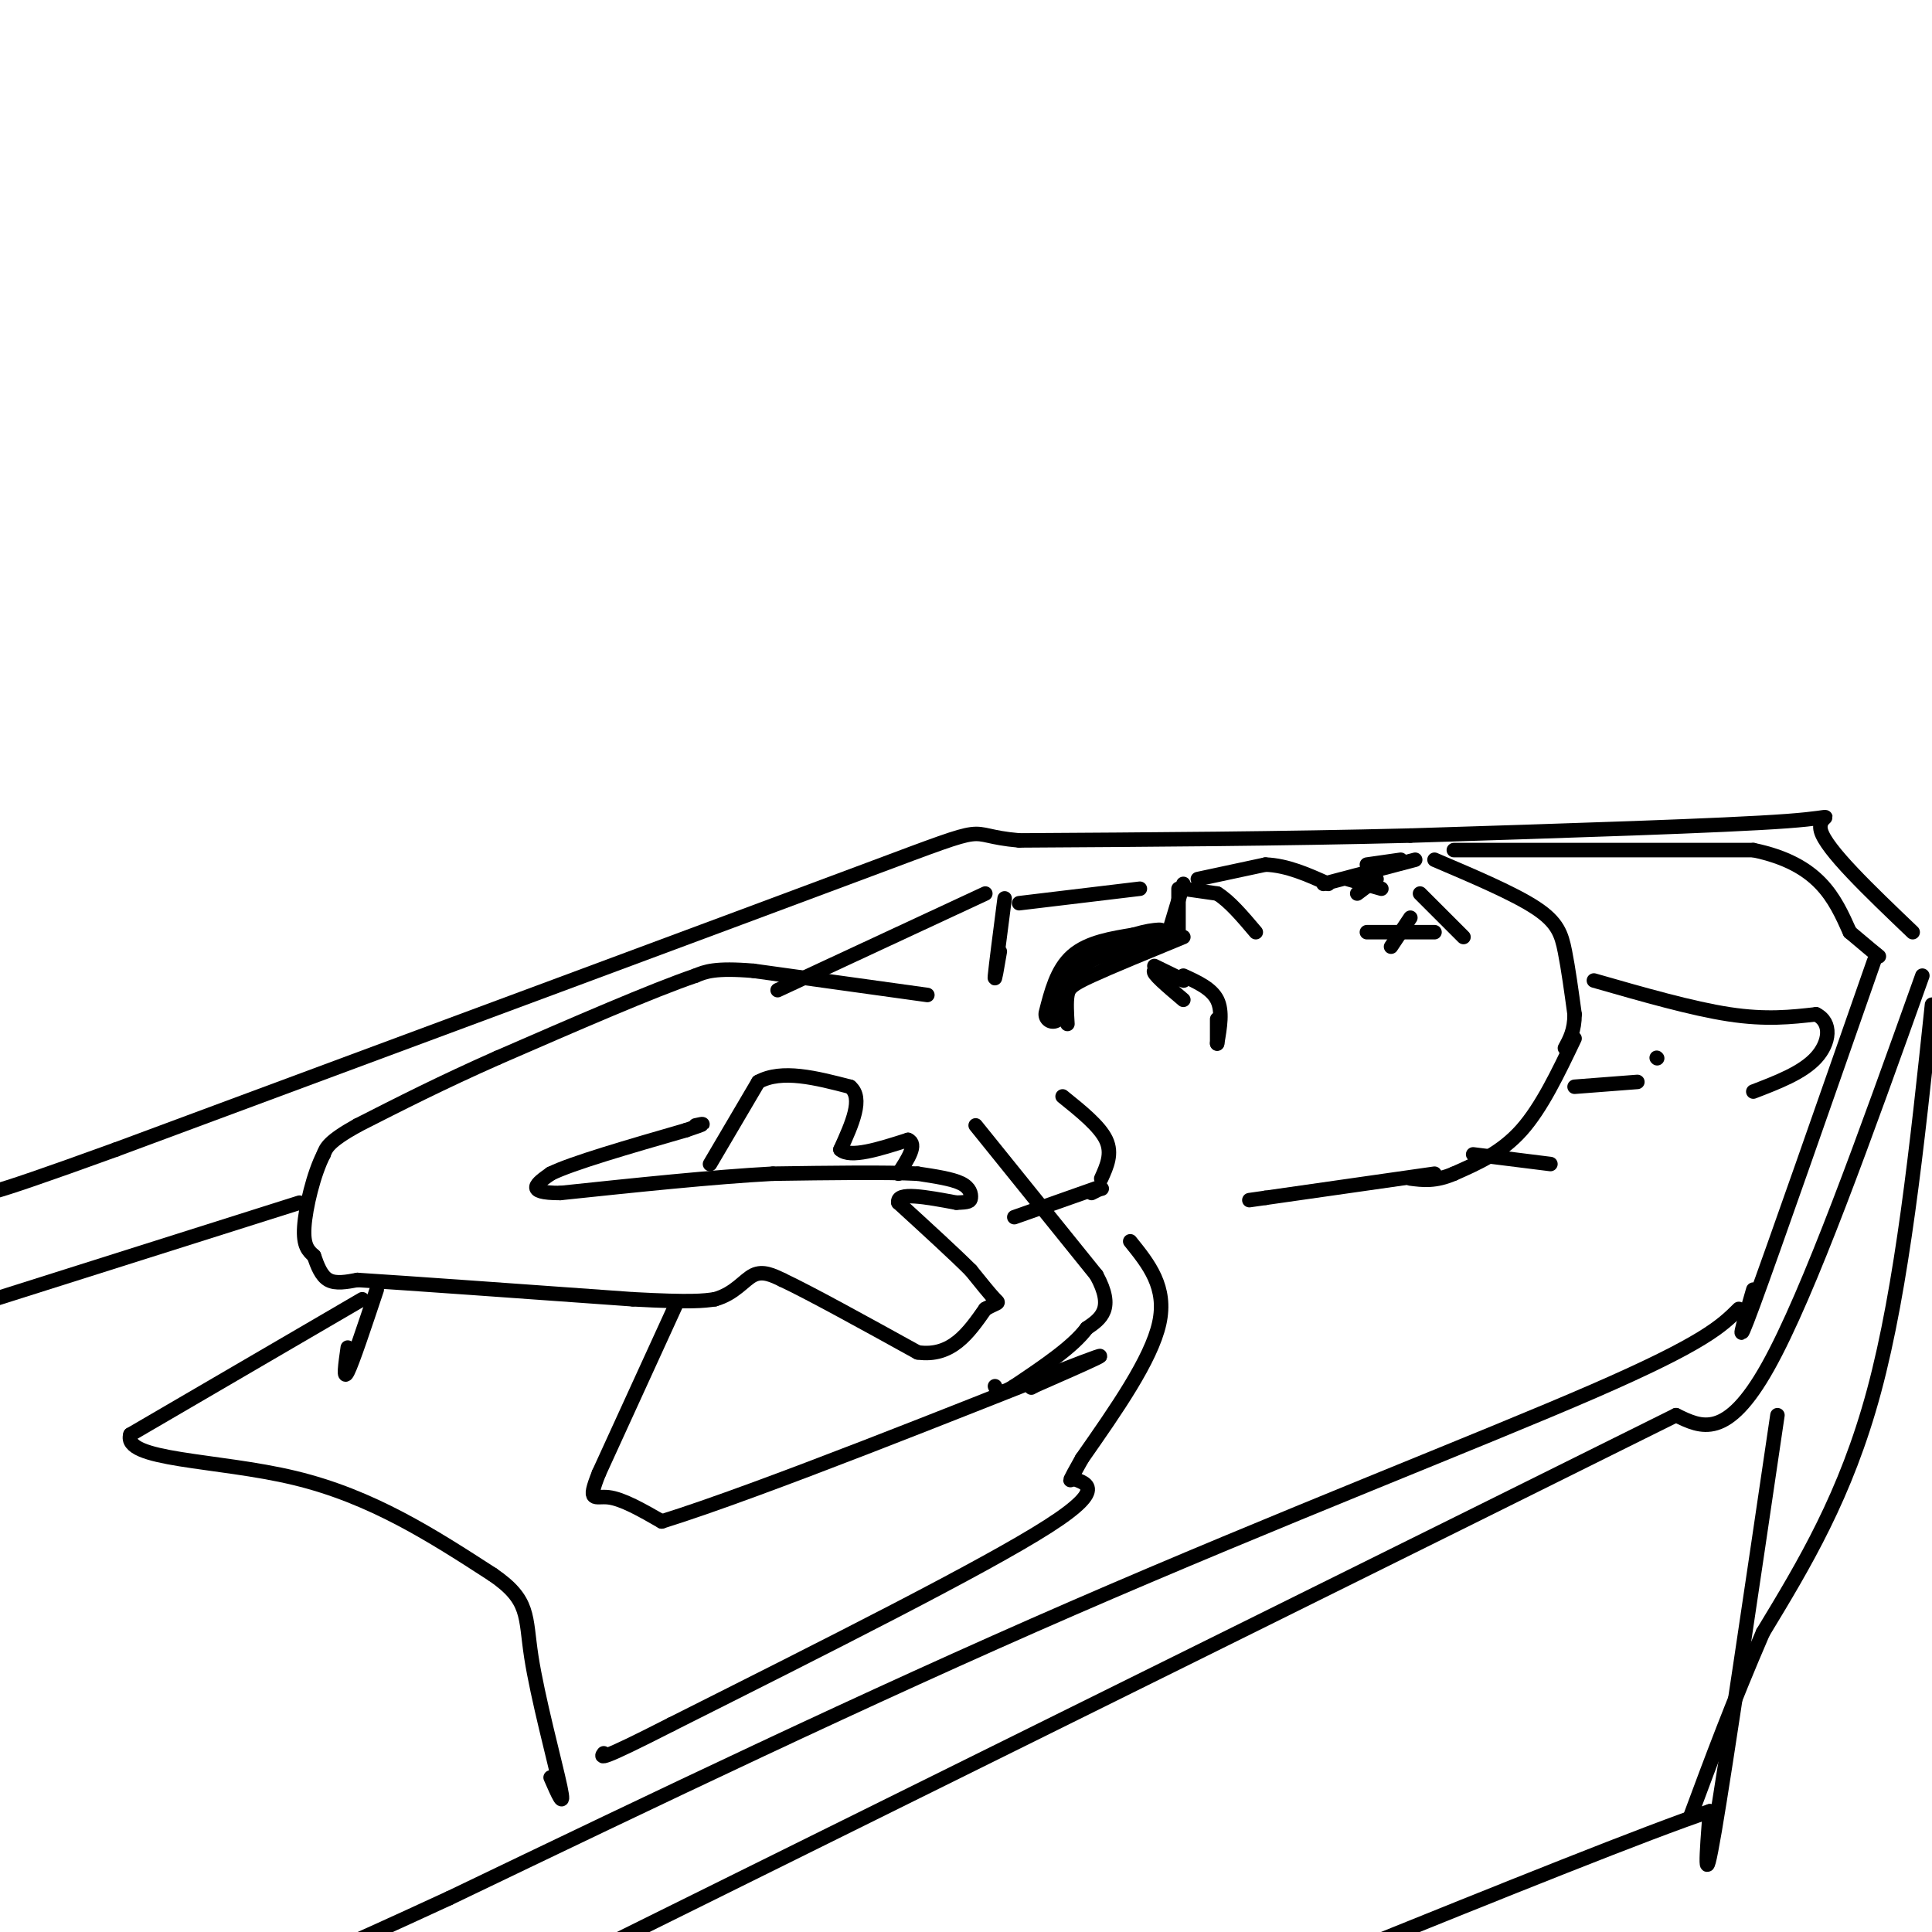 <svg viewBox='0 0 400 400' version='1.1' xmlns='http://www.w3.org/2000/svg' xmlns:xlink='http://www.w3.org/1999/xlink'><g fill='none' stroke='rgb(0,0,0)' stroke-width='6' stroke-linecap='round' stroke-linejoin='round'><path d='M218,210c1.083,-4.250 2.167,-8.500 5,-11c2.833,-2.500 7.417,-3.250 12,-4'/><path d='M235,195c2.833,-0.833 3.917,-0.917 5,-1'/></g>
<g fill='none' stroke='rgb(0,0,0)' stroke-width='3' stroke-linecap='round' stroke-linejoin='round'><path d='M221,212c-0.133,-2.267 -0.267,-4.533 0,-6c0.267,-1.467 0.933,-2.133 5,-4c4.067,-1.867 11.533,-4.933 19,-8'/><path d='M244,194c0.000,0.000 0.000,-10.000 0,-10'/><path d='M245,184c0.000,0.000 7.000,1.000 7,1'/><path d='M252,185c2.500,1.500 5.250,4.750 8,8'/><path d='M245,183c0.000,0.000 -3.000,10.000 -3,10'/><path d='M248,182c0.000,0.000 14.000,-3.000 14,-3'/><path d='M262,179c4.500,0.167 8.750,2.083 13,4'/><path d='M274,183c0.000,0.000 19.000,-5.000 19,-5'/><path d='M297,178c8.244,3.511 16.489,7.022 21,10c4.511,2.978 5.289,5.422 6,9c0.711,3.578 1.356,8.289 2,13'/><path d='M326,210c0.000,3.333 -1.000,5.167 -2,7'/><path d='M326,215c-3.417,7.167 -6.833,14.333 -11,19c-4.167,4.667 -9.083,6.833 -14,9'/><path d='M301,243c-3.833,1.667 -6.417,1.333 -9,1'/><path d='M239,200c3.333,1.622 6.667,3.244 6,3c-0.667,-0.244 -5.333,-2.356 -6,-2c-0.667,0.356 2.667,3.178 6,6'/><path d='M245,202c2.917,1.333 5.833,2.667 7,5c1.167,2.333 0.583,5.667 0,9'/><path d='M252,216c0.000,0.667 0.000,-2.167 0,-5'/><path d='M292,190c0.000,0.000 -4.000,6.000 -4,6'/><path d='M283,193c0.000,0.000 14.000,0.000 14,0'/><path d='M294,185c0.000,0.000 9.000,9.000 9,9'/><path d='M285,182c0.000,0.000 -4.000,3.000 -4,3'/><path d='M279,182c0.000,0.000 7.000,2.000 7,2'/><path d='M283,179c0.000,0.000 7.000,-1.000 7,-1'/><path d='M297,243c0.000,0.000 -35.000,5.000 -35,5'/><path d='M262,248c-5.833,0.833 -2.917,0.417 0,0'/><path d='M220,227c3.833,3.083 7.667,6.167 9,9c1.333,2.833 0.167,5.417 -1,8'/><path d='M228,246c0.000,0.000 0.100,0.100 0.1,0.1'/><path d='M228,246c0.000,0.000 -2.000,1.000 -2,1'/><path d='M227,246c0.000,0.000 -17.000,6.000 -17,6'/><path d='M202,233c0.000,0.000 25.000,31.000 25,31'/><path d='M227,264c3.833,7.000 0.917,9.000 -2,11'/><path d='M225,275c-2.833,3.833 -8.917,7.917 -15,12'/><path d='M210,287c-3.167,2.000 -3.583,1.000 -4,0'/><path d='M192,206c0.000,0.000 -36.000,-5.000 -36,-5'/><path d='M156,201c-8.000,-0.667 -10.000,0.167 -12,1'/><path d='M144,202c-8.833,3.000 -24.917,10.000 -41,17'/><path d='M103,219c-11.667,5.167 -20.333,9.583 -29,14'/><path d='M74,233c-6.000,3.333 -6.500,4.667 -7,6'/><path d='M67,239c-2.067,4.000 -3.733,11.000 -4,15c-0.267,4.000 0.867,5.000 2,6'/><path d='M65,260c0.711,2.044 1.489,4.156 3,5c1.511,0.844 3.756,0.422 6,0'/><path d='M74,265c10.500,0.667 33.750,2.333 57,4'/><path d='M131,269c12.333,0.667 14.667,0.333 17,0'/><path d='M148,269c4.156,-1.156 6.044,-4.044 8,-5c1.956,-0.956 3.978,0.022 6,1'/><path d='M162,265c5.667,2.667 16.833,8.833 28,15'/><path d='M190,280c7.000,1.000 10.500,-4.000 14,-9'/><path d='M204,271c2.844,-1.578 2.956,-1.022 2,-2c-0.956,-0.978 -2.978,-3.489 -5,-6'/><path d='M201,263c-3.333,-3.333 -9.167,-8.667 -15,-14'/><path d='M186,249c-0.500,-2.333 5.750,-1.167 12,0'/><path d='M198,249c2.548,-0.071 2.917,-0.250 3,-1c0.083,-0.750 -0.119,-2.071 -2,-3c-1.881,-0.929 -5.440,-1.464 -9,-2'/><path d='M190,243c-6.500,-0.333 -18.250,-0.167 -30,0'/><path d='M160,243c-12.333,0.667 -28.167,2.333 -44,4'/><path d='M116,247c-7.667,0.000 -4.833,-2.000 -2,-4'/><path d='M114,243c4.333,-2.167 16.167,-5.583 28,-9'/><path d='M142,234c5.000,-1.667 3.500,-1.333 2,-1'/><path d='M147,241c0.000,0.000 10.000,-17.000 10,-17'/><path d='M157,224c4.833,-2.667 11.917,-0.833 19,1'/><path d='M176,225c2.833,2.333 0.417,7.667 -2,13'/><path d='M174,238c2.000,1.833 8.000,-0.083 14,-2'/><path d='M188,236c2.000,0.833 0.000,3.917 -2,7'/><path d='M140,270c0.000,0.000 -16.000,35.000 -16,35'/><path d='M124,305c-2.533,6.333 -0.867,4.667 2,5c2.867,0.333 6.933,2.667 11,5'/><path d='M137,315c20.156,-6.244 65.044,-24.356 82,-31c16.956,-6.644 5.978,-1.822 -5,3'/><path d='M214,287c-0.833,0.500 -0.417,0.250 0,0'/><path d='M343,219c0.000,0.000 0.100,0.100 0.1,0.1'/><path d='M301,176c0.000,0.000 62.000,0.000 62,0'/><path d='M363,176c13.667,2.833 16.833,9.917 20,17'/><path d='M383,193c4.333,3.667 5.167,4.333 6,5'/><path d='M388,199c-10.417,29.833 -20.833,59.667 -25,71c-4.167,11.333 -2.083,4.167 0,-3'/><path d='M360,271c-3.533,3.511 -7.067,7.022 -30,17c-22.933,9.978 -65.267,26.422 -108,45c-42.733,18.578 -85.867,39.289 -129,60'/><path d='M93,393c-25.667,11.833 -25.333,11.417 -25,11'/><path d='M398,202c-11.750,32.917 -23.500,65.833 -32,81c-8.500,15.167 -13.750,12.583 -19,10'/><path d='M347,293c-40.833,20.333 -133.417,66.167 -226,112'/><path d='M368,293c-5.333,36.167 -10.667,72.333 -13,86c-2.333,13.667 -1.667,4.833 -1,-4'/><path d='M354,375c-12.500,4.167 -43.250,16.583 -74,29'/><path d='M400,208c-3.083,29.167 -6.167,58.333 -12,80c-5.833,21.667 -14.417,35.833 -23,50'/><path d='M365,338c-6.333,14.667 -10.667,26.333 -15,38'/><path d='M396,193c-8.978,-8.578 -17.956,-17.156 -19,-21c-1.044,-3.844 5.844,-2.956 -7,-2c-12.844,0.956 -45.422,1.978 -78,3'/><path d='M292,173c-26.500,0.667 -53.750,0.833 -81,1'/><path d='M211,174c-12.556,-1.089 -3.444,-4.311 -31,6c-27.556,10.311 -91.778,34.156 -156,58'/><path d='M24,238c-30.333,11.000 -28.167,9.500 -26,8'/><path d='M204,185c0.000,0.000 -43.000,20.000 -43,20'/><path d='M208,186c-0.917,7.083 -1.833,14.167 -2,16c-0.167,1.833 0.417,-1.583 1,-5'/><path d='M211,187c0.000,0.000 25.000,-3.000 25,-3'/><path d='M62,249c0.000,0.000 -79.000,25.000 -79,25'/><path d='M78,267c-2.500,7.500 -5.000,15.000 -6,17c-1.000,2.000 -0.500,-1.500 0,-5'/><path d='M75,269c0.000,0.000 -48.000,28.000 -48,28'/><path d='M27,297c-1.733,5.467 17.933,5.133 34,9c16.067,3.867 28.533,11.933 41,20'/><path d='M102,326c7.774,5.310 6.708,8.583 8,17c1.292,8.417 4.940,21.976 6,27c1.060,5.024 -0.470,1.512 -2,-2'/><path d='M234,257c3.833,4.750 7.667,9.500 6,17c-1.667,7.500 -8.833,17.750 -16,28'/><path d='M224,302c-3.000,5.333 -2.500,4.667 -2,4'/><path d='M222,306c2.044,1.022 8.156,1.578 -5,10c-13.156,8.422 -45.578,24.711 -78,41'/><path d='M139,357c-15.333,7.833 -14.667,6.917 -14,6'/><path d='M326,225c0.000,0.000 13.000,-1.000 13,-1'/><path d='M305,239c0.000,0.000 16.000,2.000 16,2'/><path d='M330,203c10.167,2.917 20.333,5.833 28,7c7.667,1.167 12.833,0.583 18,0'/><path d='M376,210c3.378,1.689 2.822,5.911 0,9c-2.822,3.089 -7.911,5.044 -13,7'/></g>
</svg>